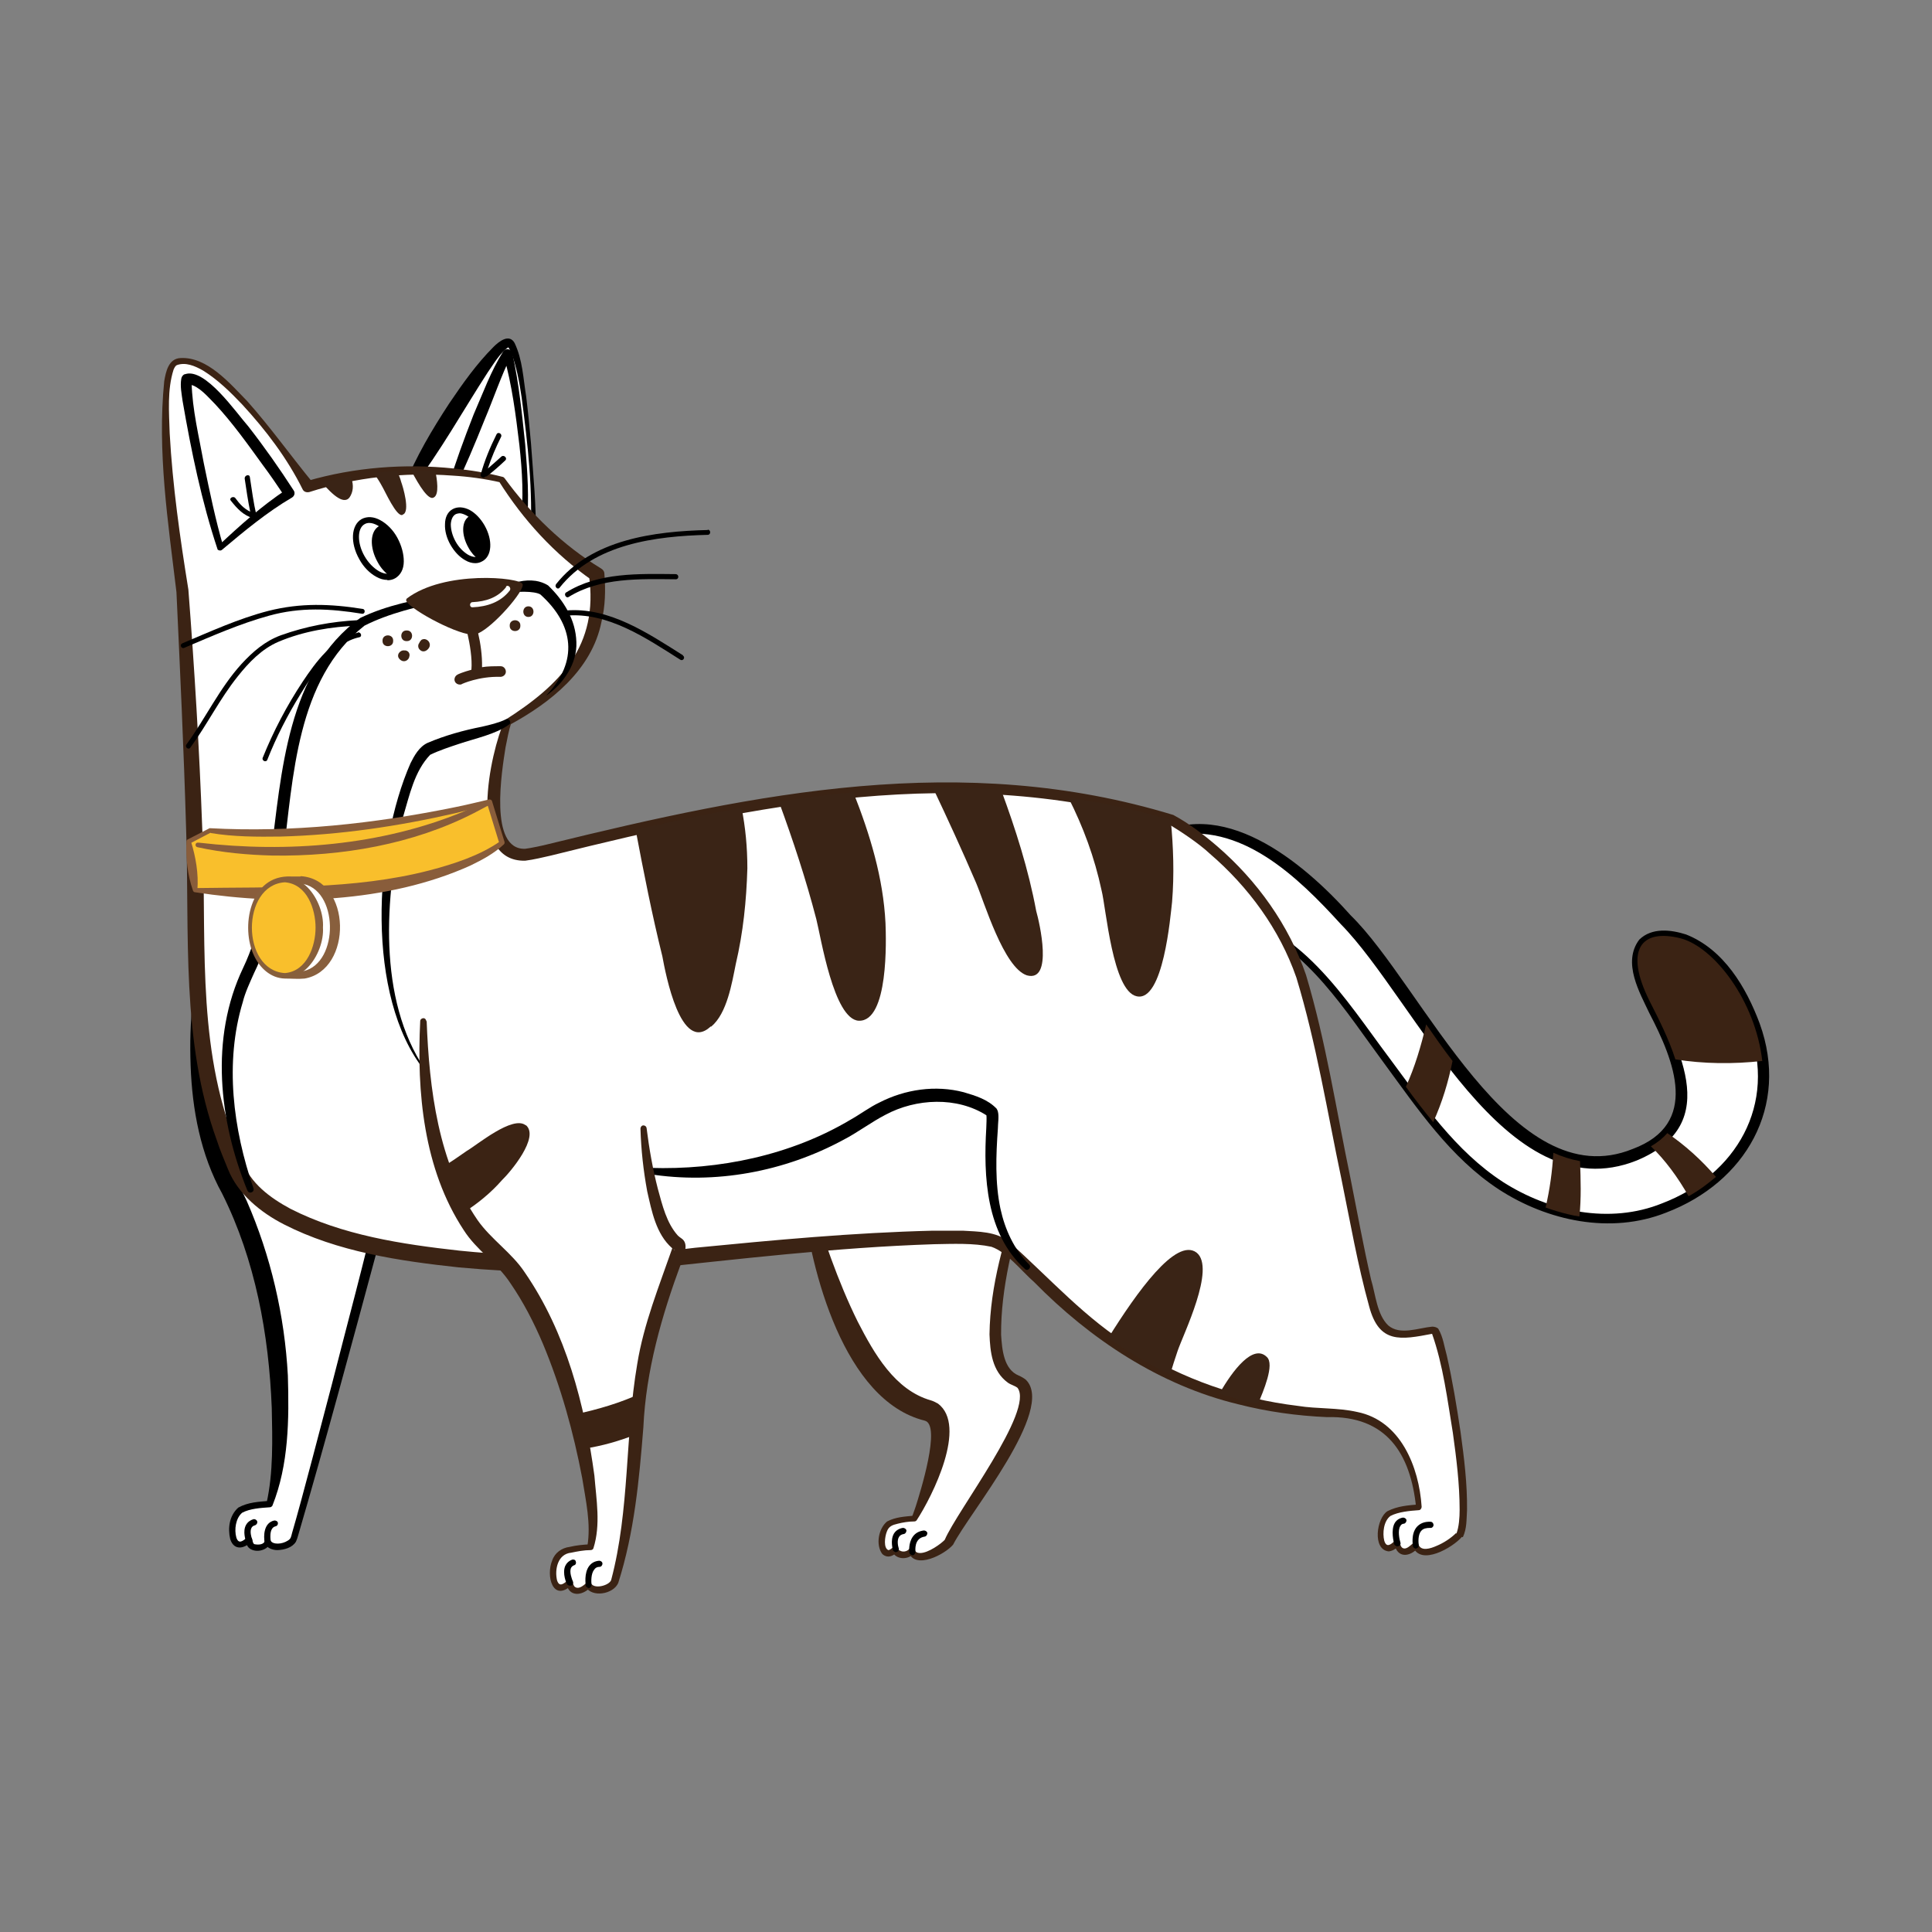 <?xml version="1.0" encoding="UTF-8"?><svg id="Layer_1" xmlns="http://www.w3.org/2000/svg" viewBox="0 0 60 60"><rect x="0" y="0" width="60" height="60" fill="#808080" stroke="none"/><defs><style>.cls-1{fill:#fff;}.cls-2{fill:#3a2416;}.cls-3{fill:#885f3d;}.cls-4{fill:#f9bf2c;}.cls-5{fill:#875f3b;}.cls-6{fill:#895d3b;}.cls-7{fill:none;}.cls-8{fill:#3b2314;}</style></defs><rect class="cls-7" width="60" height="60"/><path class="cls-1" d="m35.73,26.09c3.19-1.65,6.47,2.75,8.28,5.33,1.41,2.02,3.72,5.45,6.5,4.53,2.78-.92,1.54-3.25.73-4.85-.81-1.6-.26-2.26.96-1.95,1.22.31,2.79,2.56,2.54,4.81-.28,2.45-3.22,4.44-6.04,3.74-2.82-.7-4.01-2.52-6.23-5.59-2.22-3.07-3.37-3.51-4.62-3.64l-2.12-2.38Z"/><path d="m35.64,26.07c2.26-1.45,4.83.7,6.31,2.36,2.23,2.18,5.01,8.78,8.76,7.25,2.08-.78,1.29-2.72.51-4.22-.29-.62-.85-1.57-.31-2.28.39-.38.98-.31,1.45-.16,1.17.46,1.87,1.64,2.29,2.77.93,2.57-.44,4.93-2.91,5.87-1.72.68-3.68.26-5.19-.72-1.51-.99-2.53-2.51-3.58-3.94-1.15-1.55-2.39-3.59-4.27-4.26-.27-.09-.56-.14-.85-.17-.02,0-.05-.01-.06-.03-.72-.81-1.44-1.64-2.14-2.46h0Zm.19.04c.71.77,1.41,1.52,2.09,2.3,0,0-.06-.03-.06-.03,2.45.2,3.95,2.7,5.29,4.48,1.04,1.4,2.05,2.89,3.53,3.85,1.44.92,3.31,1.32,4.94.66,2.3-.88,3.58-3.07,2.69-5.47-.29-.8-.74-1.56-1.38-2.12-.43-.39-1.27-.74-1.76-.35-.23.3-.11.72,0,1.08.86,1.91,2.44,4.37-.34,5.53-4.09,1.63-6.85-4.96-9.19-7.34-1.33-1.46-3.13-3.22-5.28-2.73-.19.05-.35.13-.55.15h0Z"/><path class="cls-8" d="m44.29,31.82c-.16.67-.35,1.32-.63,1.93.29.4.57.76.85,1.1.28-.62.47-1.25.6-1.9-.3-.39-.57-.78-.82-1.14Z"/><path class="cls-8" d="m48.24,35.8c-.03.57-.11,1.14-.24,1.7.22.08.45.15.7.21.12.03.23.05.35.07.06-.57.04-1.14.02-1.72-.28-.05-.56-.14-.83-.26Z"/><path class="cls-8" d="m51.78,35.19c-.13.15-.3.29-.51.41.44.42.85.98,1.17,1.55.31-.17.59-.38.85-.6-.45-.53-.98-1-1.51-1.36Z"/><path class="cls-8" d="m54.73,32.96c-.21-1.88-1.5-3.55-2.54-3.82-1.22-.31-1.76.35-.96,1.95.28.55.6,1.18.8,1.81.87.14,1.8.15,2.69.05Z"/><path class="cls-1" d="m25,37s1.09,6.21,3.8,6.81c1.02.23-.28,3.18-.41,3.36-.17,0-.69.07-.82.19-.13.13-.19.33-.19.52,0,.11.02.31.15.36.11.04.21-.05.29-.12-.06.12.28.3.49.06.15.45,1.03-.1,1.16-.28.81-1.49,3.27-4.59,2.09-5.03-1.58-.57.23-5.8.23-5.8l-6.79-.08Z"/><path class="cls-8" d="m25.08,37.06s.03-.04.03-.06c0,0,0,0,0,0v.02s.02.04.02.04c.43,1.35.88,2.72,1.51,3.99.51.99,1.15,2.12,2.27,2.44.07.02.15.06.22.1.92.69-.17,2.87-.66,3.62-.02.03-.05.04-.08.04-.17,0-.35.03-.51.07-.17.04-.28.08-.34.25-.06.15-.11.51.05.57.04,0,.1-.05.17-.11l.15.11s0-.02,0-.01c0,0,.01.02.03.02.09.06.23.04.3-.05.04-.04.1-.04.14,0,.05.08.07.13.2.13.25,0,.65-.29.76-.41.38-.9,2.79-4.02,2.26-4.72-.09-.07-.2-.09-.3-.16-.49-.36-.55-.96-.57-1.5.02-1.52.46-2.99.95-4.41,0,0,.09.13.09.13-2.24-.02-4.46-.07-6.71-.11h0Zm-.15-.12c2.28,0,4.57.02,6.86.04.06,0,.11.07.09.13-.4,1.41-.8,2.87-.79,4.34.03.46.08,1.08.55,1.27.07.03.16.08.22.13.93.92-1.76,4.14-2.26,5.12-.25.3-1.18.79-1.38.24,0,0,.16.03.16.03-.15.19-.49.21-.64,0-.02-.04-.04-.1-.01-.16l.15.11c-.07.05-.14.14-.29.15-.08,0-.15-.04-.19-.08-.21-.28-.12-.79.15-1.01.27-.14.54-.15.84-.18,0,0-.08.04-.07.04.04-.09.08-.22.12-.33.13-.41.8-2.53.28-2.66-2.51-.62-3.55-4.68-3.79-6.91,0,0,0-.09,0-.09,0,0,0-.05,0-.05,0-.04,0-.09.02-.13h0Z"/><path d="m28.33,48.3s-.09-.03-.09-.08c0-.01-.04-.29.11-.5.08-.11.19-.17.34-.19.05,0,.1.03.11.08,0,.05-.03.1-.08.11-.34.05-.29.43-.29.47,0,.05-.03.1-.08.11,0,0,0,0-.01,0Z"/><path d="m27.82,48.21s-.08-.03-.09-.07c0-.01-.09-.3.03-.51.06-.1.16-.16.28-.18.05,0,.1.03.11.08,0,.05-.03.1-.08.11-.07.01-.12.04-.15.09-.07.11-.03.29-.01.35.02.05-.01.1-.06.12,0,0-.02,0-.03,0Z"/><path class="cls-1" d="m11.91,37.32c.01.25-2.71,10.41-2.81,10.53-.15.2-.65.31-.79.05-.08.17-.25.19-.39.17-.13-.01-.17-.13-.19-.24-.09.08-.21.19-.34.14-.15-.06-.18-.3-.17-.43,0-.22.07-.46.22-.61.15-.14.74-.21.94-.21.37-.9.89-5.87-1.4-10.16-1.19-2.22-1.25-8.36,1.4-9.28,2.66-.92,3.44,8.12,3.53,10.04Z"/><path d="m12.08,37.31c-.07.43-.25,1.05-.36,1.48-.74,2.75-1.66,6.16-2.46,8.89-.01.05-.04.13-.07.2-.12.19-.36.25-.57.26-.14,0-.32-.05-.4-.21h.17c-.1.24-.49.31-.67.13-.07-.08-.08-.16-.09-.23l.16.06c-.2.2-.52.28-.64-.09-.08-.34-.03-.73.25-.98.31-.17.63-.18.97-.21,0,0,0,0,0,0l-.09.06c.21-.94.18-1.97.16-2.94-.09-2.29-.51-4.6-1.54-6.66-.67-1.21-.93-2.6-.98-3.97-.05-1.37.06-2.76.55-4.06.4-1.11,1.61-2.59,2.91-1.91,2.07,1.3,2.54,7.77,2.69,10.16h0Zm-.34.02c-.19-2.51-.67-7.6-2.25-9.49-.44-.5-.98-.45-1.47-.09-1.01.76-1.32,2.17-1.47,3.38-.16,1.75-.07,3.62.66,5.24.13.28.32.64.45.92.75,1.71,1.18,3.57,1.28,5.43.04,1.36.03,2.76-.48,4.04-.02.03-.05.05-.08.05-.28.02-.62.04-.86.17-.2.17-.25.52-.18.77.07.21.19.12.33,0,.05-.05.15-.02.16.05.01.06.03.12.05.14,0,.01.02.02.04.02.12.02.27.01.31-.11.02-.05.08-.07.13-.05.02,0,.03.02.04.04.07.14.36.12.53.01.11-.06.11-.13.14-.24.32-1.09.94-3.5,1.24-4.63.41-1.62,1.07-4.06,1.43-5.67h0Z"/><path d="m8.31,48s-.09-.03-.09-.08c-.04-.23-.03-.63.3-.7.05,0,.1.02.11.07.01.05-.02.1-.07.11-.23.05-.15.47-.15.47,0,.05-.02.1-.08.11,0,0-.01,0-.02,0Z"/><path d="m7.73,47.93s-.08-.02-.09-.06c-.01-.03-.11-.31,0-.51.05-.09.13-.15.23-.18.05-.01.1.02.12.07.01.05-.02.1-.07.12-.05.01-.09.04-.11.08-.06.11,0,.3.02.36.02.05,0,.11-.06.12-.01,0-.02,0-.03,0Z"/><path class="cls-1" d="m12.64,15.18s2.66-4.65,3.15-4.53c.5.12.86,5.13.77,6.07l-3.92-1.54Z"/><path d="m12.55,15.21s.02-.1,0-.09c0,0,.01-.03.01-.04.36-.9.86-1.74,1.39-2.55.42-.62.85-1.23,1.38-1.76.16-.16.48-.42.65-.12.25.52.27,1.11.36,1.66.06.49.11.98.15,1.46.07.99.17,1.95.15,2.95,0,.06-.07.11-.13.08-1.33-.52-2.66-1.06-3.98-1.6h0Zm.18-.06c1.3.49,2.58.98,3.87,1.48,0,0-.13.08-.13.08.09-1.46-.08-2.93-.27-4.37-.07-.47-.16-.97-.33-1.4-.03-.06-.06-.14-.1-.16,0,0,.03,0,.02,0-.27.19-.45.51-.64.78-.78,1.2-1.47,2.46-2.35,3.6,0,0-.03.04-.03.04v.02s-.02,0-.02,0c0,0,0,0,0,0,0,.02.02-.04,0-.08h0Z"/><path d="m13.88,15.31s0-.09,0-.08c0,0,0,0,0,0,0-.02.01-.05.02-.07.23-.76.52-1.55.81-2.29.29-.66.53-1.34.92-1.96.09-.11.24-.08.28.06.21.94.3,1.88.4,2.83.07.84.13,1.68.05,2.52,0,.06-.08.1-.14.08-.79-.36-1.57-.73-2.34-1.1h0Zm.18-.07c.76.33,1.5.65,2.25.99l-.14.07c.1-.82.05-1.66-.04-2.48-.11-.92-.23-1.87-.48-2.75,0,0,0-.01.02.02.02.02.06.04.09.04.04,0,.08-.02.09-.03-.24.46-.58,1.42-.79,1.91-.3.75-.63,1.54-.98,2.26,0,0,0,.02,0,.02,0,0,0,0,0,0,0,0,0,0,0,0,0,.02.02-.04,0-.07h0Z"/><path class="cls-1" d="m45.32,47.69c.46-.88-.55-6.26-.77-6.36-.23-.1-1.33.53-1.76-.39-.43-.92-1.19-5.81-2.13-9.75-.93-3.94-4.29-5.72-4.29-5.72,0,0-3.8-1.23-8.46-.98-4.67.25-9.58,1.67-11.45,2.04s-.91-3.69-.7-4.1c1.39-.84,3.04-1.97,2.76-4.58,0,0-1.64-.97-2.95-2.94,0,0-2.84-.77-6.01.21,0,0-2.8-4.41-4.12-3.86-.48.2-.42,2.93.21,7.09,0,0,.38,5.77.41,9.45.02,2.57-.08,5.37,1.26,8.47,1.34,3.09,10.09,3.17,12.81,2.88,2.73-.3,9.61-1.01,10.77-.6,1.15.42,3.7,5.07,10.5,5.34.99.04,2.4.34,2.66,2.93-.2,0-.81.08-.96.22-.16.15-.22.39-.22.61,0,.13.02.37.18.43.13.05.25-.06.34-.14.02.11.08.25.22.27.15.02.27-.1.36-.19.18.53,1.2-.12,1.35-.32Z"/><path class="cls-8" d="m45.23,47.63c.08-.21.1-.5.1-.74,0-.8-.1-1.6-.21-2.39-.17-1.03-.3-2.1-.65-3.09,0,0,0,0,0,0,0,0,.02.01.02.01-.99.19-1.66.32-1.97-.85-.36-1.3-.59-2.63-.86-3.95-.44-2.09-.78-4.22-1.4-6.26-.52-1.5-1.49-2.82-2.69-3.85-.35-.33-.95-.72-1.25-.9-6.49-1.96-12.81-.63-19.21.96-.22.05-.55.13-.8.16-1.83.04-1.09-3.35-.64-4.36,1.73-1.1,2.93-2.31,2.62-4.51,0,0,.11.17.11.17-1.18-.82-2.15-1.88-2.91-3.09,0,0,.05.04.05.04-.48-.11-.99-.18-1.49-.21-1.5-.11-3.01.05-4.44.51-.08.02-.17,0-.21-.08-.48-.97-1.15-1.85-1.88-2.64-.37-.39-.76-.77-1.21-1.05-.26-.15-.55-.27-.82-.17-.04.02-.07.07-.1.14-.2.63-.14,1.32-.12,1.98.09,1.63.32,3.24.58,4.85.19,2.46.34,4.93.43,7.4.15,3.23-.19,6.47.93,9.52.08.24.22.6.32.85.26.67.84,1.11,1.49,1.46,1.61.82,3.45,1.1,5.25,1.3,2.44.25,4.89.21,7.32-.09,2.46-.24,4.91-.47,7.38-.53.31,0,.62,0,.93,0,.47.03,1.05.02,1.44.35,1.26,1.12,2.39,2.41,3.84,3.28,1.54.98,3.3,1.59,5.12,1.81.62.1,1.23.05,1.85.19,1.35.27,1.92,1.71,2,2.94,0,.06-.04.11-.09.11-.28.02-.63.05-.88.18-.21.16-.25.53-.19.77.07.22.19.13.33,0,.04-.03.1-.03.13,0,.01.01.02.03.02.05.02.09.05.19.15.19.08,0,.17-.08.27-.17.05-.05.14-.02.16.04.08.23.38.13.56.05.22-.09.45-.24.61-.4h0Zm.17.1c-.28.33-1.29.92-1.52.3,0,0,.16.04.16.04-.26.29-.65.33-.74-.13,0,0,.16.06.16.06-.08.06-.17.16-.33.18-.52-.05-.38-1.04-.04-1.25.32-.16.63-.18.98-.21,0,0-.09.11-.09.11-.17-1.7-.93-2.87-2.77-2.82-.93-.04-1.86-.17-2.76-.4-2.44-.59-4.59-2.02-6.33-3.79-.41-.36-.84-.93-1.33-1.1-.56-.12-1.2-.09-1.78-.08-3.07.1-6.13.47-9.18.79-1.86.14-3.72.1-5.58-.07-1.85-.2-3.76-.48-5.44-1.34-.7-.36-1.42-.93-1.73-1.71-.1-.25-.26-.62-.34-.88-1.13-3.1-.85-6.45-.96-9.68-.07-2.43-.19-4.99-.3-7.36-.26-2.17-.6-4.36-.38-6.55.05-.29.13-.7.5-.72.84-.05,1.55.8,2.08,1.34.73.82,1.36,1.71,2.06,2.56,0,0-.21-.08-.21-.08,1.48-.43,3.04-.55,4.57-.39.51.05,1.01.13,1.51.26.02,0,.04.02.06.04.8,1.1,1.82,2.09,2.99,2.8.07.04.11.1.11.17.04.49.03,1-.09,1.49-.3,1.5-1.58,2.51-2.85,3.2,0,0,.04-.04.04-.04-.07.22-.12.49-.17.74-.11.71-.53,3.19.61,3.15.17-.02.55-.1.74-.15,6.45-1.58,12.84-2.9,19.39-.9.5.27.94.61,1.36.97,1.24,1.07,2.23,2.45,2.76,4,.62,2.07.94,4.2,1.38,6.31.21,1.05.4,2.11.64,3.15.14.46.18,1.08.53,1.42.37.32.93.08,1.37.04.06,0,.15.02.19.07.15.26.18.54.26.82.18.79.31,1.59.43,2.39.11.8.21,1.61.2,2.42-.02.29,0,.56-.13.84h0Z"/><path class="cls-2" d="m35.3,30.94c.83.19,1.05-2.5,1.1-2.93.07-.86.04-1.71-.04-2.54-.06-.02-1.29-.41-3.18-.7.46.91.81,1.85,1.03,2.88.14.54.34,3.13,1.09,3.29Z"/><path class="cls-2" d="m22.09,31.88c.49-.41.64-1.35.76-1.94.23-.98.33-1.96.36-2.97,0-.66-.06-1.28-.18-1.88-1.18.21-2.3.45-3.29.68.25,1.32.51,2.64.83,3.93.1.54.57,3.04,1.5,2.18Z"/><path class="cls-2" d="m26.67,31.7c.93.03.85-2.53.83-3.03-.07-1.41-.48-2.75-1-4.07-.78.08-1.55.18-2.31.3.44,1.2.84,2.41,1.16,3.64.14.54.54,3.12,1.32,3.16Z"/><path class="cls-2" d="m37.16,38.9c-.64-.48-1.86,1.24-2.74,2.65.56.4,1.2.79,1.92,1.13.07-.24.15-.48.23-.72.17-.51,1.2-2.58.59-3.06Z"/><path class="cls-2" d="m39.34,42.14c-.42-.41-1.05.4-1.47,1.14.38.12.78.23,1.2.32.15-.37.53-1.23.27-1.46Z"/><path class="cls-2" d="m31.89,30.29c.83.23.39-1.65.29-2-.24-1.29-.64-2.54-1.09-3.76-.67-.05-1.38-.08-2.12-.07.46.97.91,1.95,1.34,2.95.26.61.86,2.64,1.58,2.88Z"/><path class="cls-2" d="m13.47,15.45c.18-.09.1-.57.05-.83-.24-.01-.49-.01-.75-.01.25.48.54.94.7.84Z"/><path class="cls-2" d="m12.51,15.98c.24-.08,0-.88-.05-1.01-.03-.12-.08-.23-.13-.34-.23.01-.48.03-.73.06.1.13.19.27.27.42.08.13.45.96.63.88Z"/><path class="cls-2" d="m10.89,15.39c.1-.19.08-.4,0-.6-.29.05-.59.12-.89.2.32.37.72.75.89.4Z"/><path d="m43.97,48.1s-.09-.03-.09-.08c0-.02-.07-.38.12-.6.1-.11.24-.17.43-.16.05,0,.09.05.09.1,0,.05-.05.1-.1.09-.13,0-.22.02-.28.09-.11.12-.09.36-.08.44,0,.05-.02.1-.08.11,0,0-.01,0-.02,0Z"/><path d="m43.39,48.03s-.08-.03-.09-.07c-.01-.04-.12-.44.02-.67.06-.09.14-.14.25-.16.05,0,.1.03.11.08,0,.05-.03.1-.08.11-.05,0-.09.03-.11.07-.09.13-.03.42,0,.51.02.05-.01.1-.06.12,0,0-.02,0-.03,0Z"/><path class="cls-1" d="m12.27,16.74c.26.46.24.96-.04,1.12-.28.16-.72-.08-.98-.55-.26-.46-.24-.96.04-1.12.28-.16.72.08.98.55Z"/><path d="m12.03,18.01c-.11,0-.23-.03-.35-.1-.2-.11-.39-.3-.52-.54-.29-.51-.26-1.06.07-1.25.17-.09.38-.08.59.04.2.11.39.3.52.54h0c.13.24.2.5.2.73,0,.25-.1.43-.27.53-.07.04-.15.06-.24.06Zm-.56-1.77c-.05,0-.1.01-.15.04-.23.13-.23.59,0,.99.12.21.28.37.45.47.16.09.3.1.41.04.11-.06.17-.19.17-.37,0-.19-.05-.42-.17-.62h0c-.12-.21-.28-.37-.45-.47-.09-.05-.18-.08-.26-.08Z"/><path class="cls-1" d="m14.96,16.36c.23.4.21.84-.03.98-.25.14-.63-.07-.86-.48-.23-.4-.21-.84.03-.98.25-.14.63.07.86.48Z"/><path d="m14.76,17.49c-.1,0-.21-.03-.31-.09-.18-.1-.34-.27-.46-.48-.12-.21-.18-.44-.17-.64,0-.22.09-.39.24-.47.15-.08.34-.07.53.03.18.1.34.27.46.48h0c.26.46.23.95-.07,1.11-.07.04-.14.06-.22.06Zm-.49-1.55s-.09.01-.12.03c-.09.05-.14.16-.15.31,0,.17.05.36.15.54.1.18.24.32.39.41.13.07.25.09.34.04.2-.11.2-.5,0-.85h0c-.1-.18-.24-.32-.39-.41-.08-.04-.15-.07-.22-.07Z"/><path d="m12.27,16.74c-.1-.18-.24-.33-.38-.44-.04,0-.08.02-.12.04-.28.16-.3.66-.04,1.12.1.19.24.33.38.44.04,0,.08-.02.12-.04.28-.16.3-.66.04-1.12Z"/><path d="m14.96,16.36c-.08-.15-.19-.27-.3-.36-.03,0-.05.01-.08.03-.25.14-.26.58-.03.98.08.15.19.27.3.36.03,0,.05-.01.08-.03.25-.14.26-.58.03-.98Z"/><path d="m5.88,11.92s.06-.05.07-.07c0,0,0,0,0,.02.02.85.23,1.69.38,2.52.18.87.36,1.75.61,2.6,0,0-.16-.04-.16-.04.67-.63,1.35-1.24,2.12-1.75,0,0-.05.23-.05.23-.22-.33-.45-.67-.69-.99-.47-.65-.94-1.31-1.48-1.89-.22-.22-.49-.55-.79-.61h0Zm-.13-.3c.62-.21,1.58,1.19,1.96,1.62.5.64.97,1.31,1.41,1.99.05.07.03.17-.05.22-.77.45-1.48,1.04-2.17,1.62-.04.04-.1.03-.14,0-.5-1.5-.82-3.06-1.09-4.62-.03-.23-.08-.45-.04-.69.01-.06.05-.12.11-.14h0Z"/><path d="m7.69,36.99c-.89-2.17-1.18-4.75-.14-6.93.52-1.09.7-2.28.86-3.48.33-2.55.5-5.75,2.78-7.39.83-.4,1.71-.56,2.6-.73.05,0,.1.03.11.08,0,.05-.03.1-.08.11-.84.19-1.73.39-2.5.78-2.12,1.67-2.21,4.71-2.53,7.19-.15,1.21-.35,2.48-.9,3.6-.12.27-.28.61-.35.9-.57,1.88-.3,3.95.33,5.78.02.05,0,.11-.06.13-.05.02-.1,0-.12-.05h0Z"/><path d="m16.97,21.59c1-1.05.86-2.19-.19-3.13-.19-.11-.76-.1-1.08-.03-.05,0-.1-.03-.11-.08,0-.04.01-.08.05-.1.3-.17.65-.26,1-.21.13.02.27.07.38.14.49.47.86,1.07.88,1.76.03.67-.41,1.3-.92,1.65h0Z"/><path d="m13.18,33.24c-1.83-2.3-1.57-6.95-.43-9.54.12-.24.27-.51.53-.63.54-.23,1.12-.39,1.68-.5.26-.06.52-.12.75-.23.1-.05.19.1.1.16-.4.3-1.08.44-1.55.6-.3.1-.61.2-.9.34-.49.51-.64,1.25-.84,1.92-.57,2.47-.8,5.66.68,7.85.01.02-.02.04-.03.02h0Z"/><path d="m20.18,36.27c2.15.07,4.38-.39,6.24-1.5.27-.15.61-.4.89-.53.8-.41,1.74-.55,2.62-.32.37.11.74.22,1.02.51.02.03.04.08.04.09.04.15,0,.38,0,.53-.06.83-.09,1.69.08,2.49.14.64.42,1.26.89,1.73.09.08-.04.23-.13.14-1.21-1.09-1.29-2.87-1.2-4.38,0-.11.02-.31,0-.42,0-.01,0,.02.01.03-.92-.59-2.19-.53-3.14-.02-.43.22-.88.56-1.31.78-1.83.99-3.98,1.39-6.04,1.06-.1-.02-.11-.2.03-.19h0Z"/><path class="cls-1" d="m13.15,31.7s-.23,5.06,2.16,7.12c2.39,2.06,3.4,8.32,3.03,9.23-.2,0-.79.07-.94.21-.16.15-.22.39-.22.61,0,.13.02.37.18.43.13.05.25-.06.34-.14.02.11.07.24.2.25.15.02.28-.08.38-.18.14.26.64.15.79-.05.1-.13.53-1.8.72-5.03.19-3.23,1.5-5.37,1.28-5.49-.86-.48-1.08-3.6-1.08-3.6"/><path class="cls-8" d="m13.25,31.7c.08,2.12.36,4.41,1.58,6.19.42.6,1.07,1.02,1.47,1.63,1.28,1.86,1.86,4.1,2.16,6.31.06.75.2,1.52-.03,2.25-.01.04-.05.06-.09.06-.2,0-.41.04-.6.08-.42.04-.52.52-.44.86.07.21.19.12.33,0,.05-.05.15-.02.16.05,0,.06.03.11.05.14.11.1.25,0,.37-.11.04-.04.1-.04.14,0,.09.21.57.08.63-.09.58-2.18.43-4.49.81-6.71.2-1.24.68-2.42,1.09-3.6,0-.02,0-.07.01-.02.01.02.02.05.04.07.05.04.02.01.01,0l-.07-.05c-.5-.44-.63-1.15-.77-1.76-.12-.65-.19-1.29-.21-1.95,0-.05.04-.1.09-.1.05,0,.09.03.1.08.08.64.19,1.27.35,1.89.14.51.27,1.06.62,1.45.03.03.07.06.1.08.27.17.08.53.01.76-.61,1.65-1.1,3.35-1.18,5.12-.13,1.63-.28,3.26-.78,4.83-.15.35-.82.47-1.02.11,0,0,.16.02.15.03-.24.26-.67.31-.74-.13,0,0,.16.06.16.06-.59.54-.8-.3-.6-.77.08-.24.3-.39.54-.42.21-.05.42-.07.64-.08,0,0-.09.06-.09.06.12-.69-.05-1.43-.16-2.12-.27-1.42-.66-2.83-1.22-4.17-.28-.66-.61-1.3-1.01-1.88-.41-.63-1.05-1.02-1.45-1.65-1.25-1.9-1.46-4.29-1.35-6.49,0-.05.05-.09.1-.09.05,0,.09.05.09.1h0Z"/><path class="cls-8" d="m18.13,44.99c.56-.08,1.11-.24,1.64-.45,0-.13.02-.26.03-.39.02-.3.05-.59.08-.87-.62.29-1.31.49-2,.64.09.37.18.73.25,1.07Z"/><path class="cls-8" d="m16.33,34.95c-.4-.33-1.53.62-1.83.79-.24.17-.49.34-.75.5.16.5.37.99.63,1.43.45-.29.86-.62,1.21-1.02.26-.25,1.18-1.34.74-1.71Z"/><path d="m18.28,49.32s-.09-.03-.09-.08c0-.02-.06-.39.11-.61.08-.1.18-.15.31-.16.05,0,.1.04.1.09,0,.05-.04.1-.09.1-.08,0-.13.03-.17.09-.1.13-.09.37-.08.46,0,.05-.03.1-.08.11,0,0-.01,0-.02,0Z"/><path d="m17.7,49.25s-.07-.02-.09-.05c-.02-.03-.15-.33-.06-.56.04-.09.11-.16.21-.2.05-.02.11,0,.12.05.02.05,0,.11-.05.12-.05.02-.08.05-.1.09-.05.13.03.34.06.41.02.05,0,.11-.04.13-.01,0-.03,0-.04,0Z"/><path class="cls-8" d="m12.63,18.6c-.19.14,1.22.95,1.89,1.09.07.31.15.76.12,1.11-.26.07-.42.14-.43.15-.08.04-.12.14-.08.22.03.06.09.09.15.09.02,0,.05,0,.07-.02,0,0,.52-.24,1.19-.22.09,0,.17-.07.17-.16,0-.09-.07-.17-.16-.17-.21,0-.41,0-.58.03.01-.35-.05-.76-.12-1.05.49-.22,1.45-1.33,1.38-1.53-.07-.21-2.43-.44-3.6.45Z"/><path class="cls-8" d="m11.88,19.89s0,.02,0,.02c0,.21.33.21.33,0,0,0,0-.02,0-.02,0-.21-.33-.21-.33,0Z"/><path class="cls-8" d="m12.64,19.58s-.01,0-.02,0c-.21,0-.21.33,0,.33h.02c.21,0,.21-.33,0-.33Z"/><path class="cls-8" d="m12.58,20.2s-.01,0-.02,0c0,0,0,0,0,0-.14-.02-.27.15-.15.27.02.02.03.03.05.04.08.05.18.02.23-.06.02-.03.02-.06.03-.1,0-.09-.06-.14-.13-.15Z"/><path class="cls-8" d="m13.09,19.87s-.06.06-.07.1c-.05.06-.04.16.02.21.07.07.16.06.23,0,.07-.06.11-.15.05-.25-.05-.07-.14-.11-.23-.06Z"/><path class="cls-8" d="m15.83,19.42s0,.02,0,.02c0,.21.33.21.33,0,0,0,0-.02,0-.02,0-.21-.33-.21-.33,0Z"/><path class="cls-8" d="m16.41,18.83c-.21,0-.21.33,0,.33.21,0,.21-.33,0-.33Z"/><path d="m7.6,14.87c.05.34.1.68.17,1.02-.19-.09-.33-.24-.46-.42-.06-.08-.21,0-.14.08.19.24.39.46.69.54.06.02.12-.04.1-.1-.09-.39-.14-.78-.2-1.17-.01-.11-.17-.06-.16.04Z"/><path d="m15.57,14.18c-.14.13-.28.25-.42.37.11-.33.25-.66.41-.98.05-.09-.09-.18-.14-.08-.2.4-.37.81-.49,1.24-.03.09.1.14.14.07.02,0,.03,0,.05-.01.2-.15.39-.32.57-.49.08-.07-.04-.19-.12-.12Z"/><path class="cls-1" d="m15.72,18.23c-.26.33-.63.45-1.04.47-.11,0-.11.17,0,.16.45-.02.87-.16,1.15-.52.06-.08-.05-.2-.12-.12h0Z"/><path d="m21.98,16.46c-1.66.04-3.61.29-4.71,1.68-.06.08.05.19.11.11,1.08-1.36,2.98-1.6,4.6-1.64.1,0,.1-.16,0-.16Z"/><path d="m17.66,18.54c.98-.61,2.22-.56,3.33-.55.1,0,.1-.15,0-.16-1.14-.01-2.41-.06-3.41.57-.08.05,0,.19.08.14Z"/><path d="m21.21,20.35c-1.08-.68-2.3-1.51-3.64-1.39-.1,0-.1.16,0,.16,1.31-.12,2.5.7,3.56,1.37.09.05.16-.08.08-.13Z"/><path d="m11.24,19.06c.1.02.12-.14.02-.15-1.01-.16-1.92-.19-2.92.06-.93.24-1.8.64-2.68,1.01-.09.04-.03.18.06.14.87-.37,1.73-.75,2.64-1,.97-.27,1.9-.22,2.88-.06Z"/><path d="m11.12,19.26c-.82.04-1.62.19-2.4.47-.49.18-.87.51-1.22.89-.69.76-1.11,1.68-1.71,2.5-.06.08.06.18.12.1.52-.71.91-1.51,1.47-2.21.34-.43.75-.86,1.27-1.08.78-.33,1.64-.47,2.49-.5.1,0,.08-.16-.02-.15Z"/><path d="m11.11,19.65c-.76.16-1.31.92-1.71,1.52-.49.74-.91,1.54-1.24,2.36-.04.09.1.16.14.07.28-.71.63-1.39,1.03-2.04.41-.67,1-1.59,1.83-1.77.1-.02.05-.17-.05-.15Z"/><path class="cls-4" d="m6.52,25.79s3.4.46,8.68-.88l.39,1.27s-2.22,2.06-9.53,1.47l-.2-1.51.67-.35Z"/><path class="cls-6" d="m6.51,25.72c2.55.14,5.11-.14,7.61-.65.36-.07.71-.16,1.06-.24.04-.01.09.01.1.05,0,0,.39,1.27.39,1.27,0,.03,0,.05-.02.07-.31.29-.67.48-1.04.66-2.57,1.16-5.77,1.26-8.55.83-.04,0-.06-.03-.07-.06-.17-.49-.22-1-.2-1.51,0-.03.01-.06.04-.07,0,0,.7-.36.7-.36h0Zm.03.14l-.65.34.04-.07c.15.49.24,1,.2,1.51,0,0-.07-.06-.07-.06,2.42-.04,4.92.06,7.28-.55.76-.2,1.56-.46,2.19-.9,0,0-.02.07-.02.07,0,0-.39-1.27-.39-1.27,0,0,.1.05.1.05-.35.09-.71.18-1.06.27-1.78.41-3.6.68-5.44.73-.73.01-1.46.01-2.18-.11h0Z"/><path class="cls-6" d="m6.18,26.17c2.76.32,5.65.09,8.2-.96.17-.08.61-.28.78-.36.09-.04.16.08.07.13,0,0-.51.27-.51.27-1.89.97-4.1,1.35-6.25,1.32-.78-.02-1.57-.09-2.34-.26-.09-.02-.07-.16.03-.14h0Z"/><path class="cls-1" d="m9.34,27.33h-.49c-.59,0-1.06.66-1.06,1.48s.48,1.48,1.06,1.48h.49c.59,0,1.06-.66,1.06-1.48s-.48-1.48-1.06-1.48Z"/><path class="cls-3" d="m9.34,27.44h-.29c-1.16-.12-1.4,1.42-.99,2.17.15.31.45.58.79.57.16,0,.43,0,.57-.02,1.13-.25,1.1-2.59-.08-2.72h0Zm0-.23c1.59.1,1.62,2.92.12,3.18-.2.02-.41,0-.61,0-.46-.01-.79-.35-.96-.71-.42-.86-.15-2.52,1.15-2.46,0,0,.29,0,.29,0h0Z"/><path class="cls-4" d="m9.91,28.81c0,.82-.48,1.48-1.06,1.48s-1.06-.66-1.06-1.48.48-1.48,1.06-1.48,1.06.66,1.06,1.48Z"/><path class="cls-5" d="m10.03,28.81c.05.81-.73,2.02-1.7,1.35-.77-.64-.77-2.06,0-2.71.97-.67,1.75.54,1.7,1.35h0Zm-.23,0c0-.56-.25-1.35-.95-1.41-1.37.08-1.37,2.74,0,2.82.69-.06.95-.85.95-1.41h0Z"/></svg>